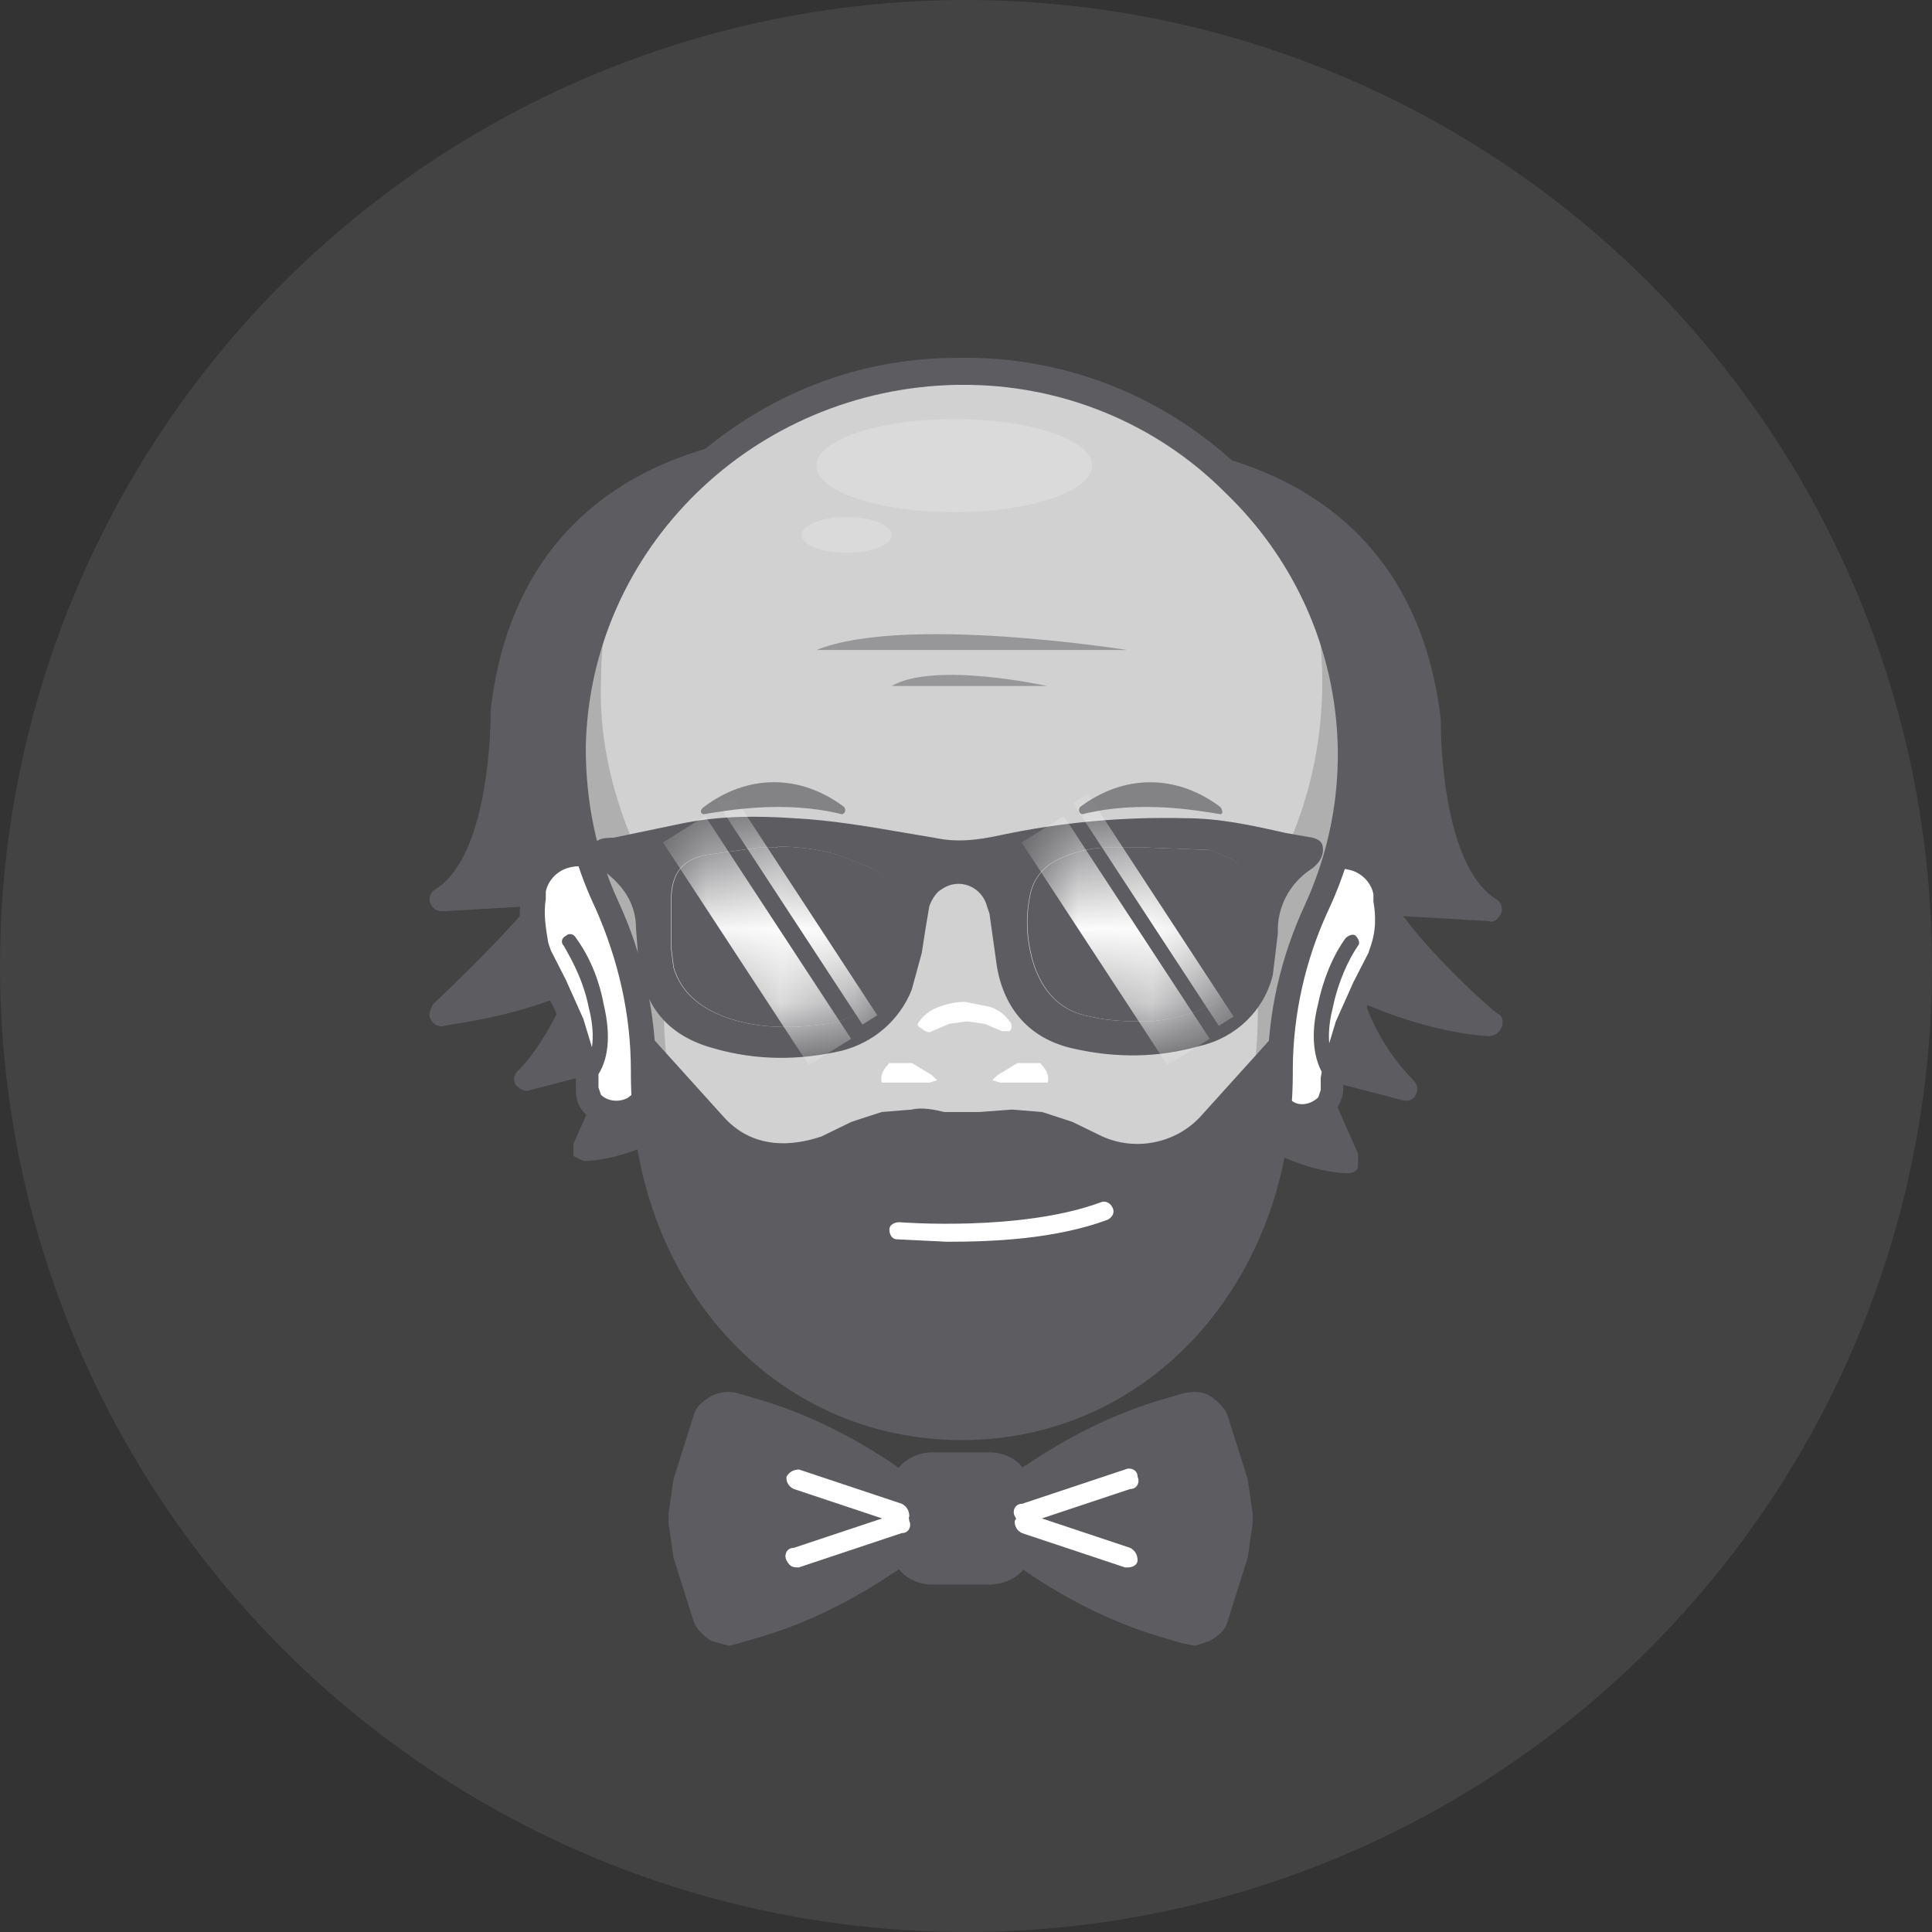 <svg width="26" height="26" viewBox="0 0 26 26" fill="none" xmlns="http://www.w3.org/2000/svg">
<rect x="0" y="0" width="26" height="26" fill="#333333" stroke="none"/>
<circle cx="13" cy="13" r="13" fill="white" fill-opacity="0.08"/>
<path d="M13.281 21.192H12.606C12.336 21.192 12.1 20.962 12.1 20.698V20.105C12.1 19.841 12.336 19.611 12.606 19.611H13.281C13.551 19.611 13.787 19.841 13.787 20.105V20.698C13.754 20.962 13.551 21.192 13.281 21.192Z" fill="#5D5D61"/>
<path fill-rule="evenodd" clip-rule="evenodd" d="M12.542 21.324H13.318C13.656 21.324 13.926 21.061 13.892 20.764V20.105C13.892 19.808 13.656 19.545 13.318 19.545H12.542C12.239 19.545 11.969 19.776 11.969 20.105V20.764C11.969 21.061 12.205 21.324 12.542 21.324ZM12.271 20.072C12.271 19.907 12.406 19.776 12.575 19.776H13.351C13.52 19.776 13.655 19.907 13.655 20.072V20.731C13.655 20.896 13.52 21.028 13.351 21.028H12.575C12.406 21.028 12.271 20.896 12.271 20.731V20.072Z" fill="#5D5D61"/>
<path opacity="0.3" d="M13.351 19.611H12.507C12.237 19.611 12.001 19.907 12.001 20.237V20.665C12.001 20.303 12.203 20.039 12.507 20.039H13.351C13.62 20.039 13.857 20.336 13.857 20.665V20.204C13.823 19.874 13.62 19.611 13.351 19.611V19.611Z" fill="#5D5D61"/>
<path d="M10.281 18.985L9.944 18.886C9.775 18.82 9.573 18.919 9.505 19.084L9.235 19.94L9.168 20.369V20.5L9.235 20.929L9.505 21.785C9.573 21.95 9.775 22.049 9.944 21.983L10.281 21.884C10.889 21.687 11.462 21.423 12.002 21.061C12.103 20.995 12.137 20.896 12.137 20.797V20.072C12.137 19.973 12.069 19.874 12.002 19.808C11.462 19.479 10.889 19.182 10.281 18.985Z" fill="#5D5D61"/>
<path fill-rule="evenodd" clip-rule="evenodd" d="M9.57 22.082L9.807 22.148L9.942 22.115L10.279 22.016C10.92 21.819 11.494 21.522 12.034 21.16C12.169 21.094 12.236 20.929 12.236 20.797V20.072C12.236 19.94 12.169 19.808 12.034 19.71C11.494 19.347 10.92 19.051 10.279 18.853L9.942 18.754C9.84 18.721 9.705 18.721 9.57 18.787C9.469 18.853 9.368 18.919 9.334 19.051L9.064 19.907L8.997 20.369V20.5L9.064 20.962L9.334 21.819C9.368 21.917 9.469 22.016 9.57 22.082ZM9.708 19.018L9.81 18.985L9.877 19.018L10.214 19.116C10.817 19.304 11.387 19.582 11.902 19.94L11.969 20.072V20.797L11.902 20.929C11.387 21.288 10.817 21.566 10.214 21.753L9.877 21.851H9.708L9.607 21.753L9.337 20.896L9.27 20.5V20.369L9.337 19.973L9.607 19.116L9.708 19.018Z" fill="#5D5D61"/>
<path d="M15.613 18.985L15.95 18.886C16.119 18.82 16.321 18.919 16.389 19.084L16.659 19.94L16.726 20.369V20.5L16.659 20.929L16.389 21.785C16.321 21.95 16.119 22.049 15.95 21.983L15.613 21.884C15.005 21.687 14.432 21.423 13.892 21.061C13.807 20.998 13.757 20.901 13.757 20.797V20.072C13.757 19.973 13.824 19.874 13.892 19.808C14.432 19.479 15.005 19.182 15.613 18.985Z" fill="#5D5D61"/>
<path fill-rule="evenodd" clip-rule="evenodd" d="M15.913 22.115L16.082 22.148L16.285 22.082C16.386 22.016 16.487 21.95 16.521 21.819L16.791 20.962L16.858 20.5V20.369L16.791 19.907L16.521 19.051C16.487 18.952 16.386 18.853 16.285 18.787C16.183 18.721 16.048 18.721 15.913 18.754L15.576 18.853C14.935 19.051 14.361 19.347 13.821 19.71C13.686 19.776 13.619 19.94 13.619 20.072V20.797C13.619 20.929 13.686 21.061 13.821 21.16C14.361 21.522 14.935 21.819 15.576 22.016L15.913 22.115ZM16.014 18.985H16.081H16.182L16.284 19.084L16.553 19.94C16.592 20.069 16.615 20.202 16.621 20.336V20.468L16.553 20.863L16.284 21.72L16.182 21.819H16.014L15.676 21.72C15.073 21.532 14.504 21.255 13.989 20.896L13.921 20.764V20.039L13.989 19.907C14.529 19.545 15.069 19.281 15.676 19.084L16.014 18.985Z" fill="#5D5D61"/>
<path fill-rule="evenodd" clip-rule="evenodd" d="M9.405 19.084L9.135 19.94L9.068 20.369V20.5L9.135 20.929L9.405 21.785C9.447 21.917 9.568 22.009 9.709 22.016L9.473 21.258L9.405 20.83V20.698L9.473 20.27L9.742 19.413C9.81 19.248 10.012 19.149 10.181 19.215L10.519 19.314C11.059 19.479 11.565 19.71 12.037 20.006C12.003 19.907 11.97 19.841 11.902 19.808C11.362 19.446 10.789 19.182 10.181 18.985L9.844 18.886C9.675 18.82 9.473 18.919 9.405 19.084ZM16.456 19.084L16.726 19.94L16.794 20.369V20.5L16.726 20.929L16.456 21.785C16.422 21.917 16.287 22.016 16.152 22.016L16.389 21.258L16.456 20.83V20.698L16.389 20.27L16.119 19.413C16.051 19.248 15.849 19.149 15.68 19.215L15.343 19.314C14.803 19.479 14.296 19.71 13.824 20.006C13.858 19.907 13.892 19.841 13.959 19.808C14.499 19.446 15.073 19.182 15.68 18.985L16.017 18.886C16.186 18.82 16.389 18.919 16.456 19.084Z" fill="#5D5D61"/>
<path d="M10.721 19.907L12.104 20.336L10.721 19.907Z" fill="#5D5D61"/>
<path d="M12.102 20.5H12.068L10.685 20.039C10.618 20.011 10.578 19.945 10.584 19.875C10.617 19.809 10.685 19.776 10.752 19.776L12.136 20.237C12.203 20.27 12.237 20.336 12.237 20.402C12.237 20.435 12.17 20.5 12.102 20.5Z" fill="white"/>
<path d="M12.104 20.501L10.721 20.962L12.104 20.501Z" fill="#5D5D61"/>
<path d="M10.718 21.093C10.651 21.093 10.617 21.061 10.583 20.995C10.549 20.929 10.583 20.83 10.684 20.83L12.068 20.369C12.135 20.336 12.236 20.369 12.236 20.467C12.27 20.533 12.236 20.632 12.135 20.632L10.752 21.093H10.718Z" fill="white"/>
<path d="M15.172 19.907L13.789 20.336L15.172 19.907Z" fill="#5D5D61"/>
<path d="M13.79 20.5C13.723 20.5 13.689 20.468 13.655 20.402C13.622 20.336 13.655 20.237 13.757 20.237L15.14 19.776C15.207 19.743 15.309 19.776 15.309 19.874C15.342 19.94 15.309 20.039 15.207 20.039L13.824 20.5H13.79Z" fill="white"/>
<path d="M13.789 20.501L15.172 20.962L13.789 20.501Z" fill="#5D5D61"/>
<path d="M15.174 21.094H15.141L13.757 20.633C13.691 20.605 13.65 20.538 13.656 20.468C13.69 20.402 13.757 20.369 13.825 20.369L15.208 20.83C15.276 20.863 15.309 20.929 15.309 20.995C15.309 21.061 15.242 21.094 15.174 21.094Z" fill="white"/>
<path d="M17.571 14.306L18.92 14.635C18.583 14.306 18.313 13.713 18.111 13.186C19.19 13.68 20.068 13.746 20.068 13.746C20.068 13.746 18.954 12.757 18.583 12.131L20.068 12.197C19.19 11.67 19.258 9.66 19.258 9.66C18.785 5.805 14.939 6.068 14.939 6.068L14.871 6.299C14.635 7.189 13.893 10.582 15.074 12.922C16.457 15.624 18.178 15.624 18.178 15.624L17.571 14.306Z" fill="#5D5D61"/>
<path fill-rule="evenodd" clip-rule="evenodd" d="M14.902 13.021C16.285 15.755 18.006 15.789 18.141 15.789C18.209 15.789 18.276 15.755 18.276 15.69V15.525L17.838 14.536L18.85 14.8C18.951 14.833 19.019 14.8 19.052 14.734C19.086 14.668 19.086 14.602 19.019 14.536C18.734 14.244 18.515 13.896 18.378 13.515C19.289 13.91 19.997 13.943 20.031 13.943C20.099 13.943 20.166 13.91 20.2 13.844C20.233 13.778 20.233 13.68 20.166 13.647C20.132 13.647 19.322 12.922 18.884 12.329L20.031 12.395C20.099 12.428 20.166 12.362 20.2 12.296C20.233 12.23 20.2 12.131 20.132 12.098C19.491 11.703 19.39 10.253 19.39 9.726V9.693C19.154 7.617 17.939 6.727 16.96 6.332C15.968 5.925 15.037 5.964 14.915 5.969C14.908 5.969 14.904 5.969 14.902 5.969C14.835 5.969 14.801 6.002 14.767 6.068L14.7 6.299C14.43 7.287 13.687 10.648 14.902 13.021ZM15.003 6.365L15.037 6.266C15.655 6.23 16.272 6.355 16.825 6.628C18.107 7.155 18.883 8.21 19.052 9.726C19.052 9.732 19.052 9.741 19.052 9.752C19.05 10.005 19.042 11.338 19.592 12.065L18.546 11.999C18.478 11.999 18.411 11.999 18.377 12.065V12.23C18.69 12.713 19.064 13.156 19.491 13.548C19.153 13.482 18.647 13.35 18.107 13.087C18.073 13.054 18.006 13.087 17.938 13.12C17.905 13.152 17.871 13.218 17.905 13.284C18.073 13.746 18.242 14.108 18.445 14.405L17.601 14.174C17.534 14.141 17.466 14.174 17.432 14.207C17.398 14.24 17.365 14.306 17.398 14.372L17.837 15.426C17.297 15.294 16.15 14.8 15.171 12.856C14.645 11.675 14.436 10.382 14.564 9.1C14.632 7.847 14.902 6.76 15.003 6.365Z" fill="#5D5D61"/>
<path d="M8.425 14.174L7.075 14.504C7.413 14.174 7.683 13.581 7.885 13.054C6.806 13.548 5.928 13.614 5.928 13.614C5.928 13.614 7.042 12.625 7.413 11.999L5.928 12.065C6.806 11.538 6.738 9.528 6.738 9.528C7.21 5.673 11.057 5.936 11.057 5.936L11.125 6.167C11.361 7.057 12.103 10.451 10.922 12.79C9.539 15.492 7.818 15.492 7.818 15.492C7.818 15.492 8.155 14.866 8.425 14.174Z" fill="#5D5D61"/>
<path fill-rule="evenodd" clip-rule="evenodd" d="M7.717 15.558L7.852 15.624C7.987 15.624 9.708 15.591 11.091 12.889C12.272 10.517 11.564 7.156 11.294 6.167L11.226 5.936C11.226 5.904 11.159 5.838 11.091 5.838C11.089 5.838 11.085 5.837 11.079 5.837C10.957 5.832 10.025 5.794 9.033 6.2C8.054 6.595 6.84 7.485 6.603 9.561V9.594C6.603 10.121 6.502 11.571 5.861 11.966C5.794 11.999 5.76 12.098 5.794 12.164C5.822 12.229 5.89 12.269 5.962 12.263L7.109 12.197C6.637 12.757 5.827 13.515 5.827 13.515C5.794 13.581 5.76 13.647 5.794 13.713C5.822 13.778 5.89 13.817 5.962 13.812C5.971 13.803 6.026 13.794 6.119 13.78C6.381 13.739 6.943 13.651 7.616 13.383C7.413 13.845 7.177 14.207 6.975 14.405C6.907 14.471 6.907 14.537 6.941 14.602C7.008 14.668 7.076 14.701 7.143 14.668L8.156 14.405L7.717 15.393V15.558ZM8.557 14.075L8.422 14.009L8.354 14.042L7.511 14.273C7.713 13.976 7.882 13.614 8.051 13.153C8.084 13.087 8.084 13.021 8.017 12.988C7.983 12.922 7.916 12.922 7.848 12.955C7.308 13.219 6.802 13.35 6.465 13.416C6.5 13.378 6.537 13.338 6.576 13.297C6.912 12.939 7.367 12.452 7.578 12.098V11.933L7.41 11.867L6.364 11.933C6.903 11.176 6.903 9.759 6.903 9.594C7.106 8.078 7.848 7.024 9.13 6.497C9.907 6.2 10.683 6.167 10.953 6.167L10.986 6.266C11.088 6.661 11.357 7.749 11.425 9.001C11.569 10.283 11.359 11.58 10.818 12.757C9.839 14.668 8.692 15.163 8.152 15.294L8.591 14.24C8.624 14.174 8.591 14.108 8.557 14.075Z" fill="#5D5D61"/>
<path d="M8.493 11.933L8.325 11.736C7.987 11.34 7.312 11.505 7.211 11.999V12.098C7.177 12.329 7.211 12.559 7.278 12.757L7.312 12.856L7.548 13.251L7.751 13.746L7.92 14.306L7.953 14.471V14.635L8.055 14.833C8.19 14.998 8.459 15.031 8.662 14.866L8.864 14.701" fill="white"/>
<path d="M8.324 15.196C8.155 15.196 7.986 15.13 7.885 14.998C7.784 14.899 7.75 14.8 7.75 14.668V14.504L7.716 14.405L7.548 13.845C7.514 13.68 7.447 13.515 7.345 13.383L7.109 12.955L7.075 12.823C7.008 12.592 6.974 12.362 7.008 12.098V11.966C7.075 11.67 7.278 11.439 7.615 11.373C7.919 11.307 8.256 11.406 8.425 11.637L8.594 11.835L8.324 12.032L8.155 11.835C8.02 11.67 7.818 11.637 7.683 11.67C7.514 11.703 7.379 11.835 7.345 11.999V12.098C7.312 12.296 7.345 12.494 7.379 12.691L7.413 12.79L7.615 13.186L7.851 13.713L8.02 14.273L8.054 14.471V14.635L8.088 14.734C8.189 14.833 8.358 14.833 8.459 14.767L8.661 14.602L8.864 14.866L8.695 15.064C8.594 15.163 8.459 15.196 8.324 15.196Z" fill="#5D5D61"/>
<path d="M7.955 14.537H7.888C7.854 14.504 7.82 14.438 7.854 14.405C8.022 14.141 7.989 13.812 7.921 13.548C7.854 13.219 7.719 12.955 7.584 12.724C7.55 12.691 7.55 12.625 7.618 12.592C7.651 12.559 7.719 12.559 7.753 12.625C7.921 12.856 8.056 13.153 8.124 13.515C8.225 13.943 8.191 14.273 8.022 14.504L7.955 14.537Z" fill="#5D5D61"/>
<path d="M17.367 11.933L17.536 11.736C17.874 11.34 18.549 11.505 18.65 11.999V12.098C18.683 12.329 18.65 12.559 18.582 12.757L18.549 12.856L18.312 13.251L18.11 13.746L17.941 14.306L17.907 14.471V14.635L17.806 14.833C17.671 14.998 17.401 15.031 17.199 14.866L16.996 14.701" fill="white"/>
<path d="M17.538 15.196C17.403 15.196 17.268 15.163 17.167 15.064L16.965 14.899L17.167 14.635L17.369 14.8C17.471 14.899 17.64 14.866 17.741 14.767L17.774 14.668V14.504L17.808 14.306L17.977 13.746L18.213 13.219L18.416 12.823L18.449 12.724C18.517 12.527 18.517 12.329 18.483 12.131V12.032C18.449 11.868 18.314 11.736 18.146 11.703C18.011 11.67 17.808 11.703 17.673 11.835L17.505 12.032L17.235 11.835L17.403 11.637C17.606 11.406 17.909 11.307 18.213 11.373C18.517 11.439 18.753 11.67 18.82 11.966V12.065C18.854 12.329 18.82 12.559 18.753 12.79L18.719 12.922V12.955L18.483 13.35L18.281 13.812L18.112 14.372L18.078 14.471V14.635C18.078 14.734 18.044 14.866 17.943 14.965C17.842 15.13 17.707 15.196 17.538 15.196Z" fill="#5D5D61"/>
<path d="M18.141 10.121C18.129 8.047 16.833 6.185 14.862 5.411C12.891 4.637 10.636 5.104 9.157 6.593C7.678 8.082 7.267 10.296 8.119 12.197C8.456 12.889 8.591 13.647 8.591 14.438V14.471C8.591 17.271 10.515 19.248 12.877 19.248C15.239 19.248 17.162 17.304 17.162 14.471V14.405C17.162 13.647 17.331 12.922 17.634 12.23C18.006 11.571 18.141 10.846 18.141 10.121Z" fill="#D1D1D2"/>
<path fill-rule="evenodd" clip-rule="evenodd" d="M8.49 14.438C8.49 17.271 10.413 19.38 12.944 19.38C15.474 19.38 17.398 17.238 17.398 14.438V14.372C17.404 13.645 17.565 12.927 17.87 12.263C18.82 10.249 18.36 7.869 16.723 6.332C15.71 5.343 14.327 4.783 12.876 4.816C11.459 4.816 10.143 5.376 9.131 6.365C7.517 7.888 7.07 10.243 8.017 12.23C8.321 12.922 8.49 13.647 8.49 14.405V14.438ZM12.877 5.179H12.944C14.278 5.17 15.558 5.694 16.487 6.628C17.995 8.073 18.425 10.28 17.567 12.164C17.23 12.889 17.061 13.647 17.061 14.405V14.471C17.061 15.756 16.622 16.942 15.846 17.799C15.116 18.619 14.057 19.089 12.944 19.089C11.831 19.089 10.773 18.619 10.042 17.799C9.266 16.942 8.828 15.756 8.828 14.471V14.438C8.828 13.643 8.656 12.856 8.321 12.131C8.018 11.472 7.883 10.78 7.883 10.055C7.937 7.384 10.141 5.231 12.877 5.179Z" fill="#5D5D61"/>
<path d="M17.905 14.537L17.838 14.504C17.669 14.273 17.636 13.911 17.737 13.515C17.804 13.186 17.939 12.856 18.108 12.626C18.142 12.592 18.209 12.56 18.243 12.592C18.277 12.626 18.31 12.691 18.277 12.724C18.142 12.922 18.007 13.219 17.939 13.548C17.872 13.812 17.838 14.141 18.007 14.405C18.04 14.438 18.04 14.504 17.973 14.537H17.905Z" fill="#5D5D61"/>
<path d="M14.799 15.36L14.394 15.162C14.259 15.097 14.158 15.064 14.023 15.064L13.618 15.031L13.213 15.064H12.707L12.302 15.031L11.897 15.064C11.762 15.064 11.627 15.13 11.526 15.162L11.121 15.36C10.649 15.591 10.041 15.459 9.704 15.097L8.692 13.976V14.438C8.692 17.238 10.615 19.215 12.977 19.215C15.339 19.215 17.262 17.271 17.262 14.438V13.976L16.25 15.097C15.877 15.484 15.29 15.591 14.799 15.36Z" fill="#5D5D61"/>
<g opacity="0.22">
<path fill-rule="evenodd" clip-rule="evenodd" d="M14.8 15.36L14.395 15.162C14.26 15.096 14.159 15.063 14.024 15.063L13.619 15.03L13.214 15.063H12.708L12.303 15.03L11.898 15.063C11.763 15.063 11.628 15.129 11.527 15.162L11.122 15.36C10.65 15.591 10.042 15.459 9.705 15.096L8.693 13.976V14.437C8.693 17.238 10.616 19.215 12.978 19.215C15.34 19.215 17.263 17.271 17.263 14.437V13.976L16.251 15.096C15.878 15.484 15.291 15.591 14.8 15.36Z" fill="#5D5D61"/>
<mask id="mask0_4624_4114" style="mask-type:luminance" maskUnits="userSpaceOnUse" x="8" y="13" width="10" height="7">
<path fill-rule="evenodd" clip-rule="evenodd" d="M14.8 15.36L14.395 15.162C14.26 15.096 14.159 15.063 14.024 15.063L13.619 15.03L13.214 15.063H12.708L12.303 15.03L11.898 15.063C11.763 15.063 11.628 15.129 11.527 15.162L11.122 15.36C10.65 15.591 10.042 15.459 9.705 15.096L8.693 13.976V14.437C8.693 17.238 10.616 19.215 12.978 19.215C15.34 19.215 17.263 17.271 17.263 14.437V13.976L16.251 15.096C15.878 15.484 15.291 15.591 14.8 15.36Z" fill="white"/>
</mask>
<g mask="url(#mask0_4624_4114)">
</g>
</g>
<path d="M12.745 16.711L12.07 16.678C12.003 16.678 11.969 16.612 11.969 16.547C11.969 16.481 12.037 16.448 12.104 16.448C12.104 16.448 13.724 16.579 14.803 16.184C14.871 16.151 14.938 16.184 14.972 16.25C15.006 16.316 14.972 16.382 14.905 16.415C14.196 16.678 13.352 16.711 12.745 16.711Z" fill="white"/>
<path d="M15.307 15.591C15.104 15.591 14.936 15.558 14.733 15.459L14.328 15.261C14.227 15.2 14.11 15.166 13.991 15.162L13.586 15.13H13.215C13.046 15.162 12.844 15.162 12.675 15.13C12.554 15.096 12.425 15.096 12.304 15.13L11.899 15.162C11.764 15.162 11.663 15.195 11.561 15.261L11.291 15.393L11.258 15.426C11.156 15.492 10.245 15.854 9.604 15.162L8.592 14.042L8.727 13.91L9.739 15.031C10.212 15.558 10.853 15.36 11.055 15.294L11.46 15.097L11.865 14.965L12.27 14.932C12.405 14.899 12.574 14.932 12.709 14.965H13.181L13.62 14.932L14.025 14.965L14.43 15.097L14.835 15.294C15.273 15.492 15.813 15.393 16.151 15.031L17.163 13.91L17.298 14.042L16.285 15.162C16.015 15.459 15.644 15.591 15.307 15.591Z" fill="#5D5D61"/>
<path opacity="0.3" fill-rule="evenodd" clip-rule="evenodd" d="M8.933 13.548C8.933 12.757 8.764 11.999 8.494 11.274C8.224 10.615 8.056 9.89 8.089 9.133C8.089 8.572 8.191 8.045 8.359 7.518C7.943 8.255 7.723 9.082 7.718 9.923C7.718 10.681 7.887 11.406 8.157 12.065C8.494 12.79 8.663 13.548 8.663 14.306V14.339C8.663 16.975 10.316 18.853 12.409 19.117C10.451 18.721 8.933 16.151 8.933 13.548ZM18.177 9.989C18.177 9.1 17.94 8.243 17.535 7.518C17.932 8.762 17.872 10.102 17.367 11.307C17.069 12.007 16.92 12.758 16.928 13.515V13.581C16.928 16.184 15.443 18.754 13.486 19.183C15.612 18.919 17.232 17.008 17.232 14.405V14.339C17.232 13.581 17.4 12.823 17.704 12.131C18.041 11.472 18.177 10.747 18.177 9.989ZM12.913 19.216L12.373 19.15L12.913 19.183L13.453 19.15L12.913 19.216Z" fill="#5D5D61"/>
<path fill-rule="evenodd" clip-rule="evenodd" d="M12.373 13.745C12.44 13.647 12.541 13.581 12.643 13.548C12.75 13.507 12.864 13.485 12.98 13.482L13.317 13.548C13.419 13.581 13.52 13.647 13.587 13.745C13.621 13.778 13.621 13.844 13.587 13.877H13.486L13.25 13.778L13.014 13.745L12.777 13.778L12.541 13.877C12.508 13.91 12.44 13.877 12.406 13.844C12.339 13.811 12.339 13.778 12.373 13.745ZM13.457 14.569H14.098C14.132 14.47 14.064 14.372 13.996 14.306H13.693L13.423 14.47L13.355 14.536L13.457 14.569ZM11.868 14.569H12.51L12.611 14.536L12.543 14.47L12.273 14.306H11.97C11.902 14.372 11.835 14.47 11.868 14.569Z" fill="white"/>
<path fill-rule="evenodd" clip-rule="evenodd" d="M8.019 11.34C8.052 11.274 8.187 11.274 8.255 11.274L9.2 11.077C9.706 10.978 10.178 10.978 10.684 11.011C11.187 11.037 11.69 11.123 12.177 11.207L12.177 11.207C12.311 11.23 12.443 11.253 12.574 11.274C12.878 11.34 13.148 11.307 13.451 11.242C14.271 11.067 15.109 10.99 15.948 11.011C16.421 11.011 16.859 11.11 17.298 11.209L17.669 11.274C17.77 11.307 17.804 11.34 17.804 11.439C17.804 11.538 17.737 11.637 17.635 11.703C17.348 11.896 17.182 12.219 17.197 12.56L17.129 13.12C17.015 13.594 16.636 13.963 16.151 14.075C15.577 14.24 15.003 14.24 14.43 14.108C13.856 13.976 13.519 13.581 13.418 13.021L13.316 12.296L13.283 12.197C13.215 11.934 12.911 11.802 12.675 11.966C12.608 11.999 12.54 12.098 12.506 12.197C12.47 12.405 12.436 12.614 12.405 12.823L12.27 13.318C12.11 13.725 11.758 14.032 11.325 14.141C10.752 14.273 10.178 14.273 9.605 14.108C8.997 13.944 8.66 13.548 8.592 12.922L8.559 12.494C8.559 12.197 8.424 11.966 8.187 11.769C8.086 11.703 8.019 11.604 7.985 11.472L8.019 11.34ZM15.441 11.406H14.902C14.665 11.406 14.429 11.472 14.227 11.571C14.027 11.666 13.889 11.851 13.856 12.065C13.788 12.395 13.822 12.724 13.923 13.021C14.058 13.383 14.294 13.614 14.665 13.68C14.935 13.746 15.205 13.746 15.475 13.746C15.794 13.719 16.104 13.629 16.386 13.482C16.622 13.317 16.791 13.12 16.825 12.856V11.934C16.825 11.769 16.724 11.67 16.589 11.571L16.285 11.439L15.441 11.406ZM10.209 11.406H10.445C10.445 11.373 11.053 11.406 11.356 11.538L11.694 11.67C11.896 11.769 11.997 11.934 12.031 12.164C12.065 12.461 12.065 12.757 11.964 13.054C11.829 13.449 11.559 13.713 11.12 13.779C10.648 13.845 10.175 13.845 9.737 13.68C9.399 13.548 9.163 13.351 9.062 13.021L9.028 12.757V12.131C9.028 11.769 9.163 11.571 9.5 11.505L10.209 11.406Z" fill="#5D5D61"/>
<path fill-rule="evenodd" clip-rule="evenodd" d="M10.216 11.406H10.452C10.452 11.373 11.059 11.406 11.363 11.538L11.7 11.67C11.903 11.769 12.004 11.933 12.038 12.164C12.072 12.461 12.072 12.757 11.97 13.054C11.835 13.449 11.566 13.713 11.127 13.779C10.655 13.845 10.182 13.845 9.743 13.68C9.406 13.548 9.17 13.35 9.069 13.021L9.035 12.757V12.131C9.035 11.769 9.17 11.571 9.507 11.505L10.216 11.406ZM14.908 11.406H15.448L16.292 11.439L16.596 11.571C16.73 11.67 16.832 11.769 16.832 11.933V12.856C16.798 13.12 16.629 13.317 16.393 13.482C16.111 13.629 15.801 13.719 15.482 13.746C15.212 13.746 14.942 13.746 14.672 13.68C14.301 13.614 14.065 13.383 13.93 13.021C13.829 12.724 13.795 12.395 13.862 12.065C13.895 11.851 14.034 11.666 14.234 11.571C14.436 11.472 14.672 11.406 14.908 11.406Z" fill="#5D5D61"/>
<g opacity="0.98">
<mask id="mask1_4624_4114" style="mask-type:luminance" maskUnits="userSpaceOnUse" x="9" y="11" width="8" height="3">
<path fill-rule="evenodd" clip-rule="evenodd" d="M15.449 11.406H14.909C14.673 11.406 14.437 11.472 14.235 11.571C14.035 11.666 13.896 11.851 13.864 12.065C13.796 12.395 13.83 12.724 13.931 13.021C14.066 13.383 14.302 13.614 14.673 13.68C14.943 13.746 15.213 13.746 15.483 13.746C15.802 13.719 16.112 13.629 16.394 13.482C16.63 13.317 16.799 13.12 16.833 12.856V11.933C16.833 11.769 16.732 11.67 16.597 11.571L16.293 11.439L15.449 11.406ZM10.453 11.406H10.217L9.508 11.505C9.171 11.571 9.036 11.769 9.036 12.131V12.757L9.07 13.021C9.171 13.35 9.407 13.548 9.744 13.68C10.183 13.845 10.656 13.845 11.128 13.779C11.567 13.713 11.837 13.449 11.972 13.054C12.073 12.757 12.073 12.461 12.039 12.164C12.005 11.933 11.904 11.769 11.702 11.67L11.364 11.538C11.06 11.406 10.453 11.373 10.453 11.406Z" fill="white"/>
</mask>
<g mask="url(#mask1_4624_4114)">
<path d="M8.922 11.337L9.49 10.982L11.454 13.98L10.885 14.335L8.922 11.337Z" fill="white"/>
<path d="M9.644 10.79L9.843 10.665L11.806 13.663L11.607 13.788L9.644 10.79Z" fill="white"/>
<path d="M13.748 11.337L14.316 10.982L16.28 13.98L15.711 14.335L13.748 11.337Z" fill="white"/>
<path d="M14.439 10.807L14.638 10.683L16.601 13.681L16.402 13.805L14.439 10.807Z" fill="white"/>
</g>
</g>
<g opacity="0.5">
<path d="M10.987 8.748H15.171C15.171 8.748 12.168 8.267 10.987 8.748H10.987Z" fill="#5D5D61"/>
</g>
<g opacity="0.5">
<path d="M12 9.232H14.092C14.092 9.232 12.574 8.895 12 9.232Z" fill="#5D5D61"/>
</g>
<g opacity="0.2">
<ellipse cx="12.843" cy="6.266" rx="1.856" ry="0.626" fill="white"/>
</g>
<g opacity="0.2">
<ellipse cx="11.394" cy="7.199" rx="0.607" ry="0.241" fill="white"/>
</g>
<g opacity="0.67">
<path d="M9.471 10.957C9.775 10.909 10.551 10.764 11.327 10.957C11.361 10.957 11.394 10.909 11.361 10.861C10.77 10.415 10.062 10.415 9.471 10.861C9.404 10.909 9.437 10.957 9.471 10.957Z" fill="#5D5D61"/>
</g>
<g opacity="0.67">
<path d="M16.424 10.957C16.12 10.909 15.344 10.764 14.568 10.957C14.534 10.957 14.501 10.909 14.534 10.861C15.126 10.416 15.833 10.416 16.424 10.861C16.458 10.909 16.458 10.957 16.424 10.957Z" fill="#5D5D61"/>
</g>
</svg>
